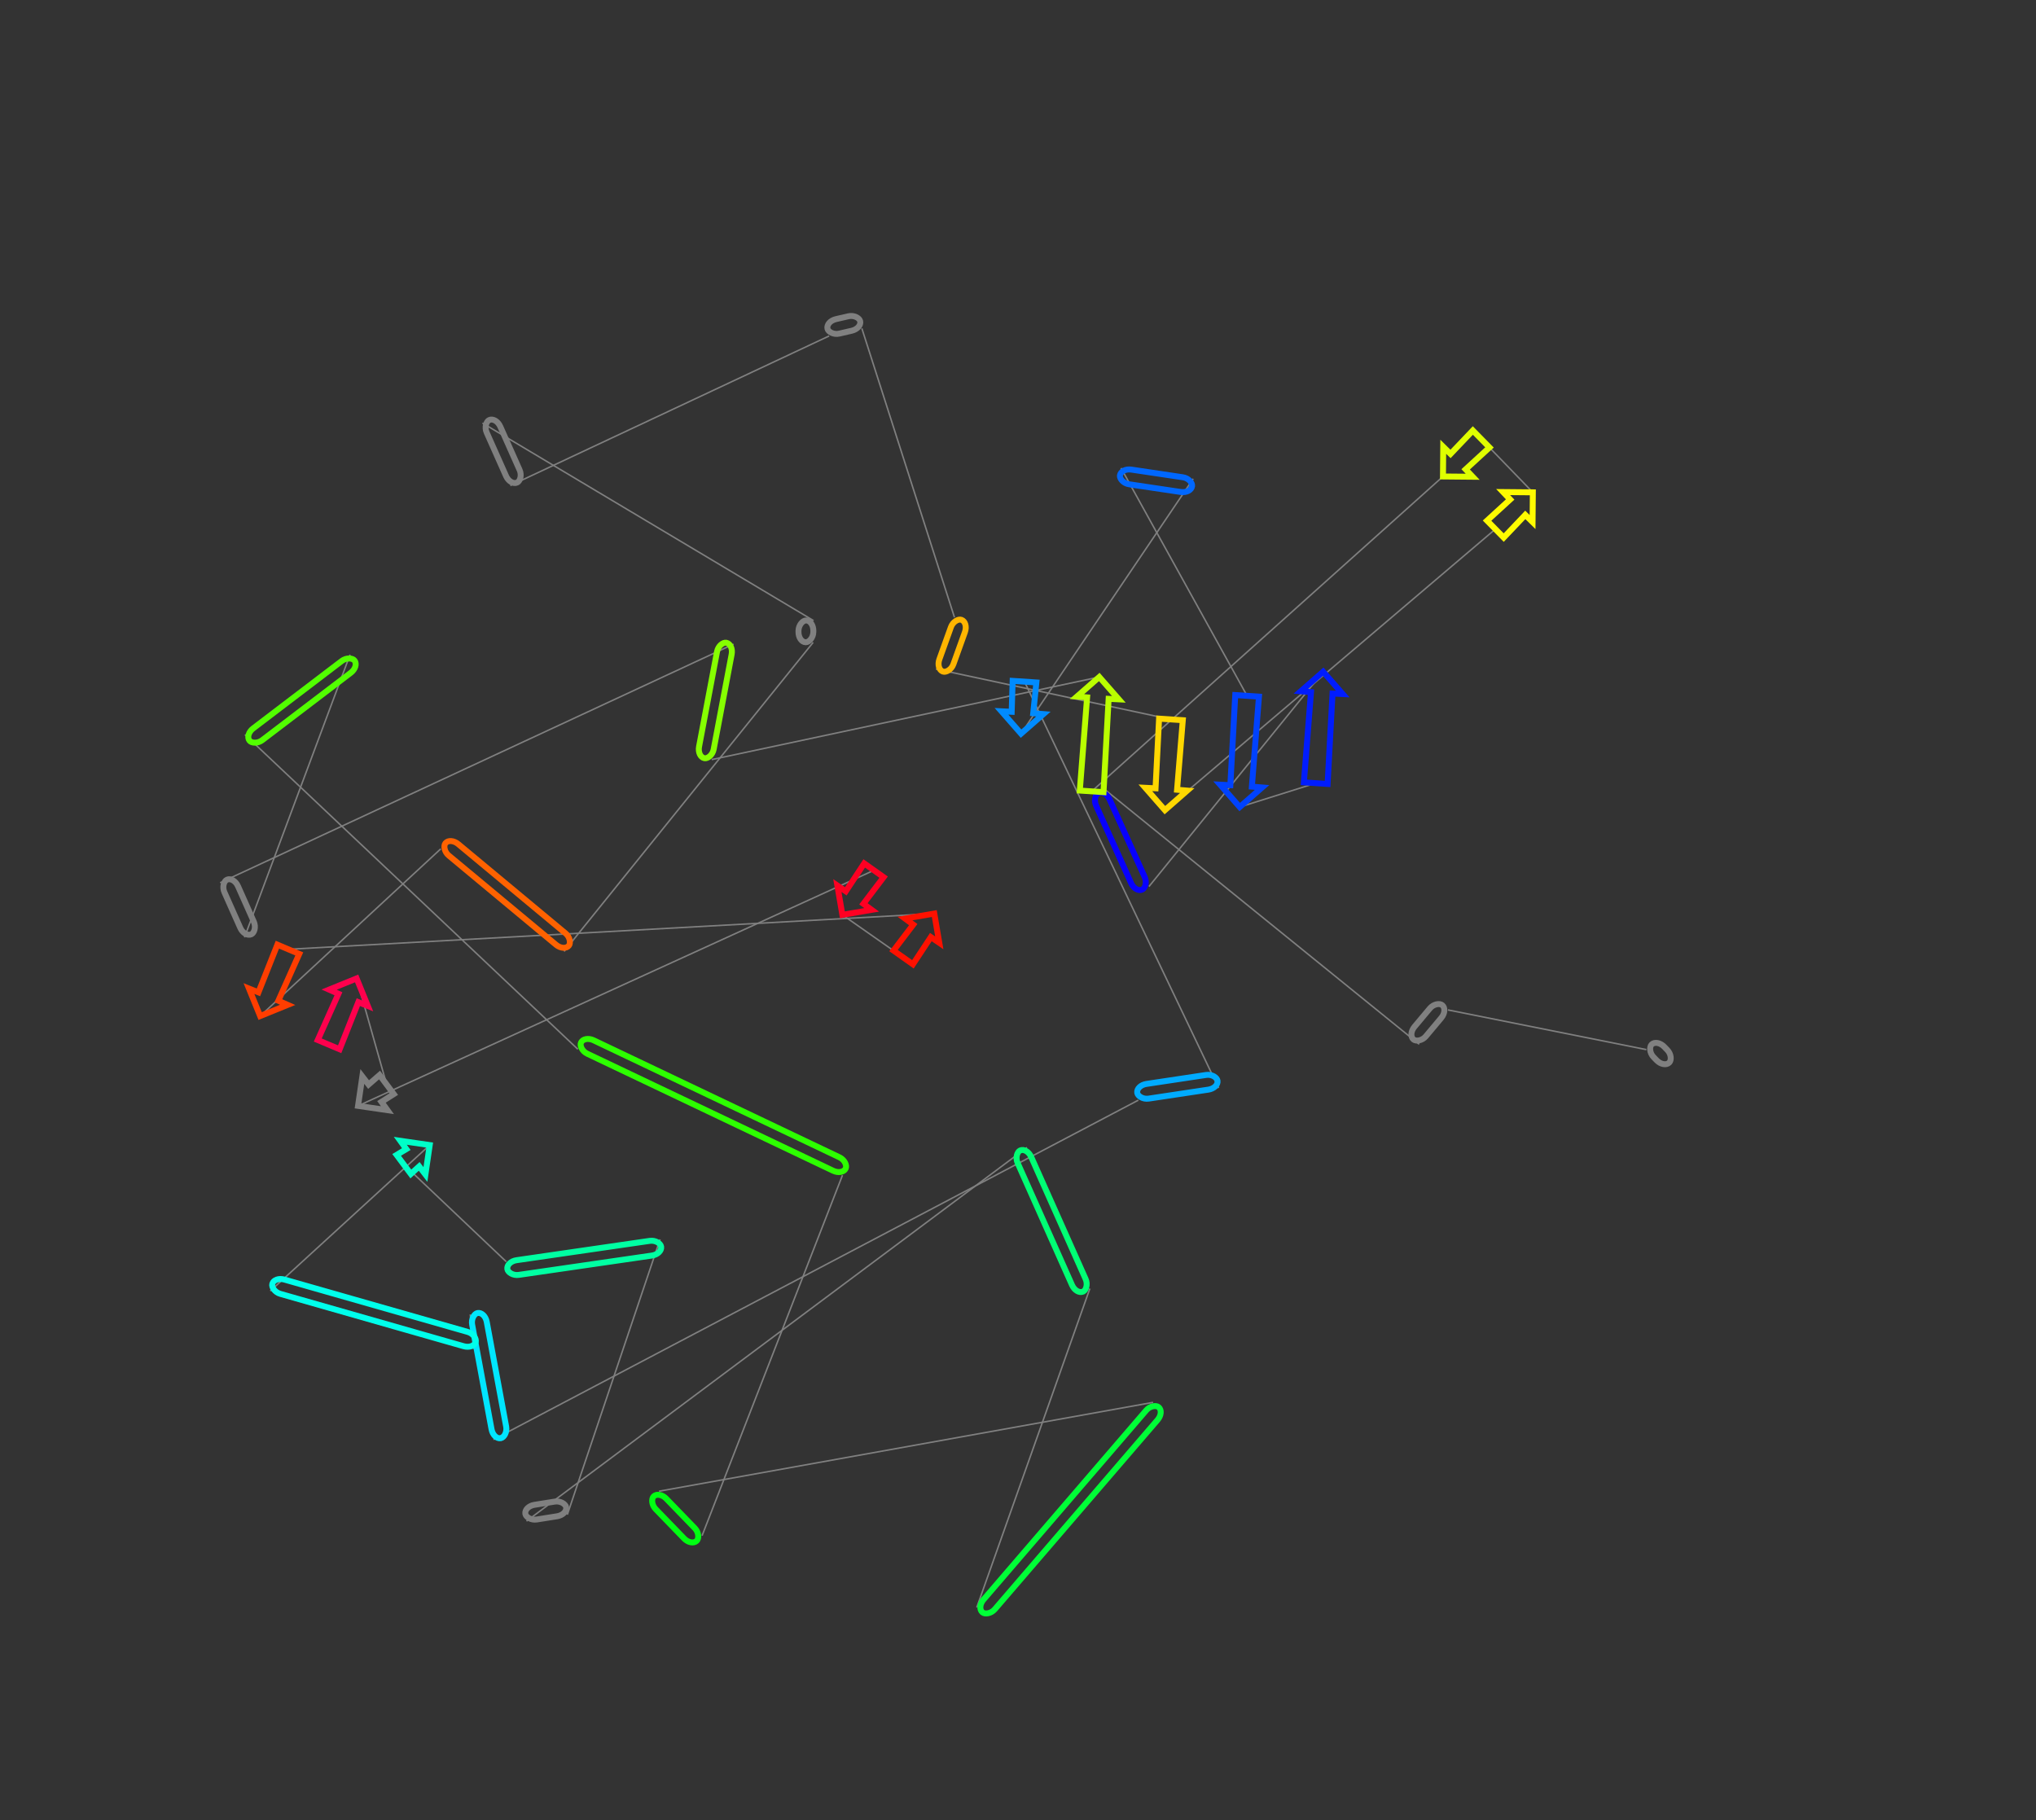 <?xml version="1.0" encoding="utf-8" ?>
<svg baseProfile="full" height="1225.508" version="1.1" width="1370.555" xmlns="http://www.w3.org/2000/svg" xmlns:ev="http://www.w3.org/2001/xml-events" xmlns:xlink="http://www.w3.org/1999/xlink"><rect width="100%" height="100%" fill="#333333" stroke="none"/><defs /><line style="stroke: grey; opacity: 2.0" x1="1108.238" x2="974.71" y1="706.637" y2="679.917" /><line style="stroke: grey; opacity: 2.0" x1="955.346" x2="744.042" y1="703.022" y2="531.796" /><line style="stroke: grey; opacity: 2.0" x1="773.441" x2="890.704" y1="596.834" y2="452.204" /><line style="stroke: grey; opacity: 2.0" x1="885.706" x2="834.518" y1="527.237" y2="543.317" /><line style="stroke: grey; opacity: 2.0" x1="839.505" x2="754.641" y1="468.463" y2="315.114" /><line style="stroke: grey; opacity: 2.0" x1="803.201" x2="687.327" y1="322.347" y2="493.912" /><line style="stroke: grey; opacity: 2.0" x1="689.658" x2="820.34" y1="458.921" y2="732.532" /><line style="stroke: grey; opacity: 2.0" x1="766.285" x2="332.173" y1="740.66" y2="969.141" /><line style="stroke: grey; opacity: 2.0" x1="316.553" x2="318.856" y1="884.876" y2="908.235" /><line style="stroke: grey; opacity: 2.0" x1="181.933" x2="289.267" y1="869.128" y2="770.903" /><line style="stroke: grey; opacity: 2.0" x1="271.779" x2="340.802" y1="783.935" y2="849.407" /><line style="stroke: grey; opacity: 2.0" x1="444.342" x2="381.909" y1="834.371" y2="1019.699" /><line style="stroke: grey; opacity: 2.0" x1="354.422" x2="691.31" y1="1024.063" y2="772.484" /><line style="stroke: grey; opacity: 2.0" x1="733.652" x2="657.516" y1="867.5" y2="1082.198" /><line style="stroke: grey; opacity: 2.0" x1="776.205" x2="443.629" y1="944.115" y2="1003.927" /><line style="stroke: grey; opacity: 2.0" x1="472.596" x2="567.13" y1="1033.86" y2="791.181" /><line style="stroke: grey; opacity: 2.0" x1="388.987" x2="164.883" y1="706.374" y2="494.597" /><line style="stroke: grey; opacity: 2.0" x1="235.644" x2="164.59" y1="440.735" y2="631.032" /><line style="stroke: grey; opacity: 2.0" x1="148.214" x2="493.822" y1="594.265" y2="433.636" /><line style="stroke: grey; opacity: 2.0" x1="479.105" x2="739.993" y1="511.375" y2="455.764" /><line style="stroke: grey; opacity: 2.0" x1="734.863" x2="971.352" y1="532.768" y2="320.777" /><line style="stroke: grey; opacity: 2.0" x1="997.065" x2="1031.846" y1="295.532" y2="331.457" /><line style="stroke: grey; opacity: 2.0" x1="1006.632" x2="784.165" y1="356.212" y2="545.416" /><line style="stroke: grey; opacity: 2.0" x1="788.234" x2="629.989" y1="484.329" y2="450.414" /><line style="stroke: grey; opacity: 2.0" x1="642.497" x2="580.162" y1="415.593" y2="221.087" /><line style="stroke: grey; opacity: 2.0" x1="558.154" x2="343.514" y1="226.168" y2="326.91" /><line style="stroke: grey; opacity: 2.0" x1="324.769" x2="547.638" y1="284.807" y2="417.796" /><line style="stroke: grey; opacity: 2.0" x1="547.383" x2="379.693" y1="432.476" y2="640.523" /><line style="stroke: grey; opacity: 2.0" x1="296.688" x2="175.123" y1="571.477" y2="684.042" /><line style="stroke: grey; opacity: 2.0" x1="194.086" x2="628.93" y1="639.092" y2="615.035" /><line style="stroke: grey; opacity: 2.0" x1="608.005" x2="567.047" y1="644.57" y2="615.891" /><line style="stroke: grey; opacity: 2.0" x1="588.291" x2="241.019" y1="585.905" y2="744.505" /><line style="stroke: grey; opacity: 2.0" x1="260.281" x2="240.068" y1="730.152" y2="658.716" /><rect height="10" rx="7" ry="45" style="stroke: grey; stroke-width:4; stroke-linecap:round; fill-opacity:0; opacity:2.0" transform="rotate(45.96 1115.427 699.686)" width="17.014" x="1115.427" y="699.686" /><rect height="10" rx="7" ry="45" style="stroke: grey; stroke-width:4; stroke-linecap:round; fill-opacity:0; opacity:2.0" transform="rotate(-50.034 947.682 696.598)" width="30.146" x="947.682" y="696.598" /><rect height="10" rx="7" ry="45" style="stroke: #0700ff; stroke-width:4; stroke-linecap:round; fill-opacity:0; opacity:2.0" transform="rotate(-114.324 764.328 600.953)" width="71.374" x="764.328" y="600.953" /><polygon points="897.004,466.912 893.688,527.768 877.723,526.705 882.508,465.946 875.653,465.375 890.704,452.204 903.875,467.255" style="stroke: #001cff; stroke-width:4; stroke-linecap:round; fill-opacity:0; opacity:2.0" /><polygon points="828.218,528.61 831.522,467.931 847.487,468.995 842.714,529.575 849.569,530.146 834.518,543.317 821.347,528.266" style="stroke: #0042ff; stroke-width:4; stroke-linecap:round; fill-opacity:0; opacity:2.0" /><rect height="10" rx="7" ry="45" style="stroke: #0067ff; stroke-width:4; stroke-linecap:round; fill-opacity:0; opacity:2.0" transform="rotate(-171.528 801.727 332.238)" width="49.096" x="801.727" y="332.238" /><polygon points="681.027,479.205 681.676,458.389 697.641,459.453 695.523,480.171 702.378,480.742 687.327,493.912 674.156,478.862" style="stroke: #008bff; stroke-width:4; stroke-linecap:round; fill-opacity:0; opacity:2.0" /><rect height="10" rx="7" ry="45" style="stroke: #00abff; stroke-width:4; stroke-linecap:round; fill-opacity:0; opacity:2.0" transform="rotate(-8.551 764.798 730.771)" width="54.663" x="764.798" y="730.771" /><rect height="10" rx="7" ry="45" style="stroke: #00e6ff; stroke-width:4; stroke-linecap:round; fill-opacity:0; opacity:2.0" transform="rotate(79.499 326.385 883.054)" width="85.7" x="326.385" y="883.054" /><rect height="10" rx="7" ry="45" style="stroke: #00ffeb; stroke-width:4; stroke-linecap:round; fill-opacity:0; opacity:2.0" transform="rotate(15.94 184.679 859.513)" width="142.398" x="184.679" y="859.513" /><polygon points="282.176,785.246 276.559,790.35 266.999,777.52 273.496,773.597 269.477,768.013 289.267,770.903 286.377,790.694" style="stroke: #00ffc8; stroke-width:4; stroke-linecap:round; fill-opacity:0; opacity:2.0" /><rect height="10" rx="7" ry="45" style="stroke: #00ffa2; stroke-width:4; stroke-linecap:round; fill-opacity:0; opacity:2.0" transform="rotate(-188.263 445.779 844.267)" width="104.627" x="445.779" y="844.267" /><rect height="10" rx="7" ry="45" style="stroke: grey; stroke-width:4; stroke-linecap:round; fill-opacity:0; opacity:2.0" transform="rotate(-9.021 352.854 1014.187)" width="27.831" x="352.854" y="1014.187" /><rect height="10" rx="7" ry="45" style="stroke: #00ff74; stroke-width:4; stroke-linecap:round; fill-opacity:0; opacity:2.0" transform="rotate(-114.019 724.518 871.571)" width="104.024" x="724.518" y="871.571" /><rect height="10" rx="7" ry="45" style="stroke: #00ff37; stroke-width:4; stroke-linecap:round; fill-opacity:0; opacity:2.0" transform="rotate(-229.32 783.788 950.633)" width="182.083" x="783.788" y="950.633" /><rect height="10" rx="7" ry="45" style="stroke: #00ff12; stroke-width:4; stroke-linecap:round; fill-opacity:0; opacity:2.0" transform="rotate(-134.06 465.41 1040.814)" width="41.653" x="465.41" y="1040.814" /><rect height="10" rx="7" ry="45" style="stroke: #2dff00; stroke-width:4; stroke-linecap:round; fill-opacity:0; opacity:2.0" transform="rotate(25.457 393.286 697.345)" width="197.3" x="393.286" y="697.345" /><rect height="10" rx="7" ry="45" style="stroke: #52ff00; stroke-width:4; stroke-linecap:round; fill-opacity:0; opacity:2.0" transform="rotate(-217.278 241.7 448.692)" width="88.928" x="241.7" y="448.692" /><rect height="10" rx="7" ry="45" style="stroke: grey; stroke-width:4; stroke-linecap:round; fill-opacity:0; opacity:2.0" transform="rotate(65.992 157.349 590.197)" width="40.248" x="157.349" y="590.197" /><rect height="10" rx="7" ry="45" style="stroke: #86ff00; stroke-width:4; stroke-linecap:round; fill-opacity:0; opacity:2.0" transform="rotate(-79.28 469.279 509.515)" width="79.12" x="469.279" y="509.515" /><polygon points="746.293,470.472 742.845,533.299 726.881,532.236 731.797,469.506 724.942,468.935 739.993,455.764 753.163,470.815" style="stroke: #baff00; stroke-width:4; stroke-linecap:round; fill-opacity:0; opacity:2.0" /><polygon points="976.435,305.607 991.461,289.823 1002.67,301.24 986.613,315.973 991.351,320.961 971.352,320.777 971.535,300.778" style="stroke: #dfff00; stroke-width:4; stroke-linecap:round; fill-opacity:0; opacity:2.0" /><polygon points="1026.762,346.628 1012.237,361.92 1001.027,350.503 1016.584,336.261 1011.847,331.273 1031.846,331.457 1031.662,351.456" style="stroke: #fffb00; stroke-width:4; stroke-linecap:round; fill-opacity:0; opacity:2.0" /><polygon points="777.865,530.708 780.252,483.797 796.216,484.861 792.36,531.674 799.216,532.245 784.165,545.416 770.994,530.365" style="stroke: #ffd800; stroke-width:4; stroke-linecap:round; fill-opacity:0; opacity:2.0" /><rect height="10" rx="7" ry="45" style="stroke: #ffb500; stroke-width:4; stroke-linecap:round; fill-opacity:0; opacity:2.0" transform="rotate(-250.242 651.908 418.973)" width="37" x="651.908" y="418.973" /><rect height="10" rx="7" ry="45" style="stroke: grey; stroke-width:4; stroke-linecap:round; fill-opacity:0; opacity:2.0" transform="rotate(-13.002 555.905 216.425)" width="22.586" x="555.905" y="216.425" /><rect height="10" rx="7" ry="45" style="stroke: grey; stroke-width:4; stroke-linecap:round; fill-opacity:0; opacity:2.0" transform="rotate(66.001 333.905 280.739)" width="46.087" x="333.905" y="280.739" /><rect height="10" rx="7" ry="45" style="stroke: grey; stroke-width:4; stroke-linecap:round; fill-opacity:0; opacity:2.0" transform="rotate(-89.003 537.385 432.302)" width="14.682" x="537.385" y="432.302" /><rect height="10" rx="7" ry="45" style="stroke: #ff6200; stroke-width:4; stroke-linecap:round; fill-opacity:0; opacity:2.0" transform="rotate(39.754 303.083 563.789)" width="107.968" x="303.083" y="563.789" /><polygon points="173.972,668.084 186.715,635.982 201.457,642.202 187.357,673.73 193.65,676.509 175.123,684.042 167.59,665.515" style="stroke: #ff3d00; stroke-width:4; stroke-linecap:round; fill-opacity:0; opacity:2.0" /><polygon points="626.616,630.867 614.533,649.195 601.477,639.946 614.762,622.468 609.215,618.399 628.93,615.035 632.294,634.75" style="stroke: #ff1100; stroke-width:4; stroke-linecap:round; fill-opacity:0; opacity:2.0" /><polygon points="569.361,600.059 581.763,581.281 594.819,590.53 581.215,608.458 586.762,612.527 567.047,615.891 563.683,596.176" style="stroke: #ff0022; stroke-width:4; stroke-linecap:round; fill-opacity:0; opacity:2.0" /><polygon points="248.11,730.163 255.501,723.737 265.061,736.567 256.791,741.812 260.809,747.395 241.019,744.505 243.909,724.715" style="stroke: grey; stroke-width:4; stroke-linecap:round; fill-opacity:0; opacity:2.0" /><polygon points="241.22,674.675 228.638,706.392 213.896,700.173 227.834,669.028 221.541,666.249 240.068,658.716 247.601,677.243" style="stroke: #ff004d; stroke-width:4; stroke-linecap:round; fill-opacity:0; opacity:2.0" /></svg>